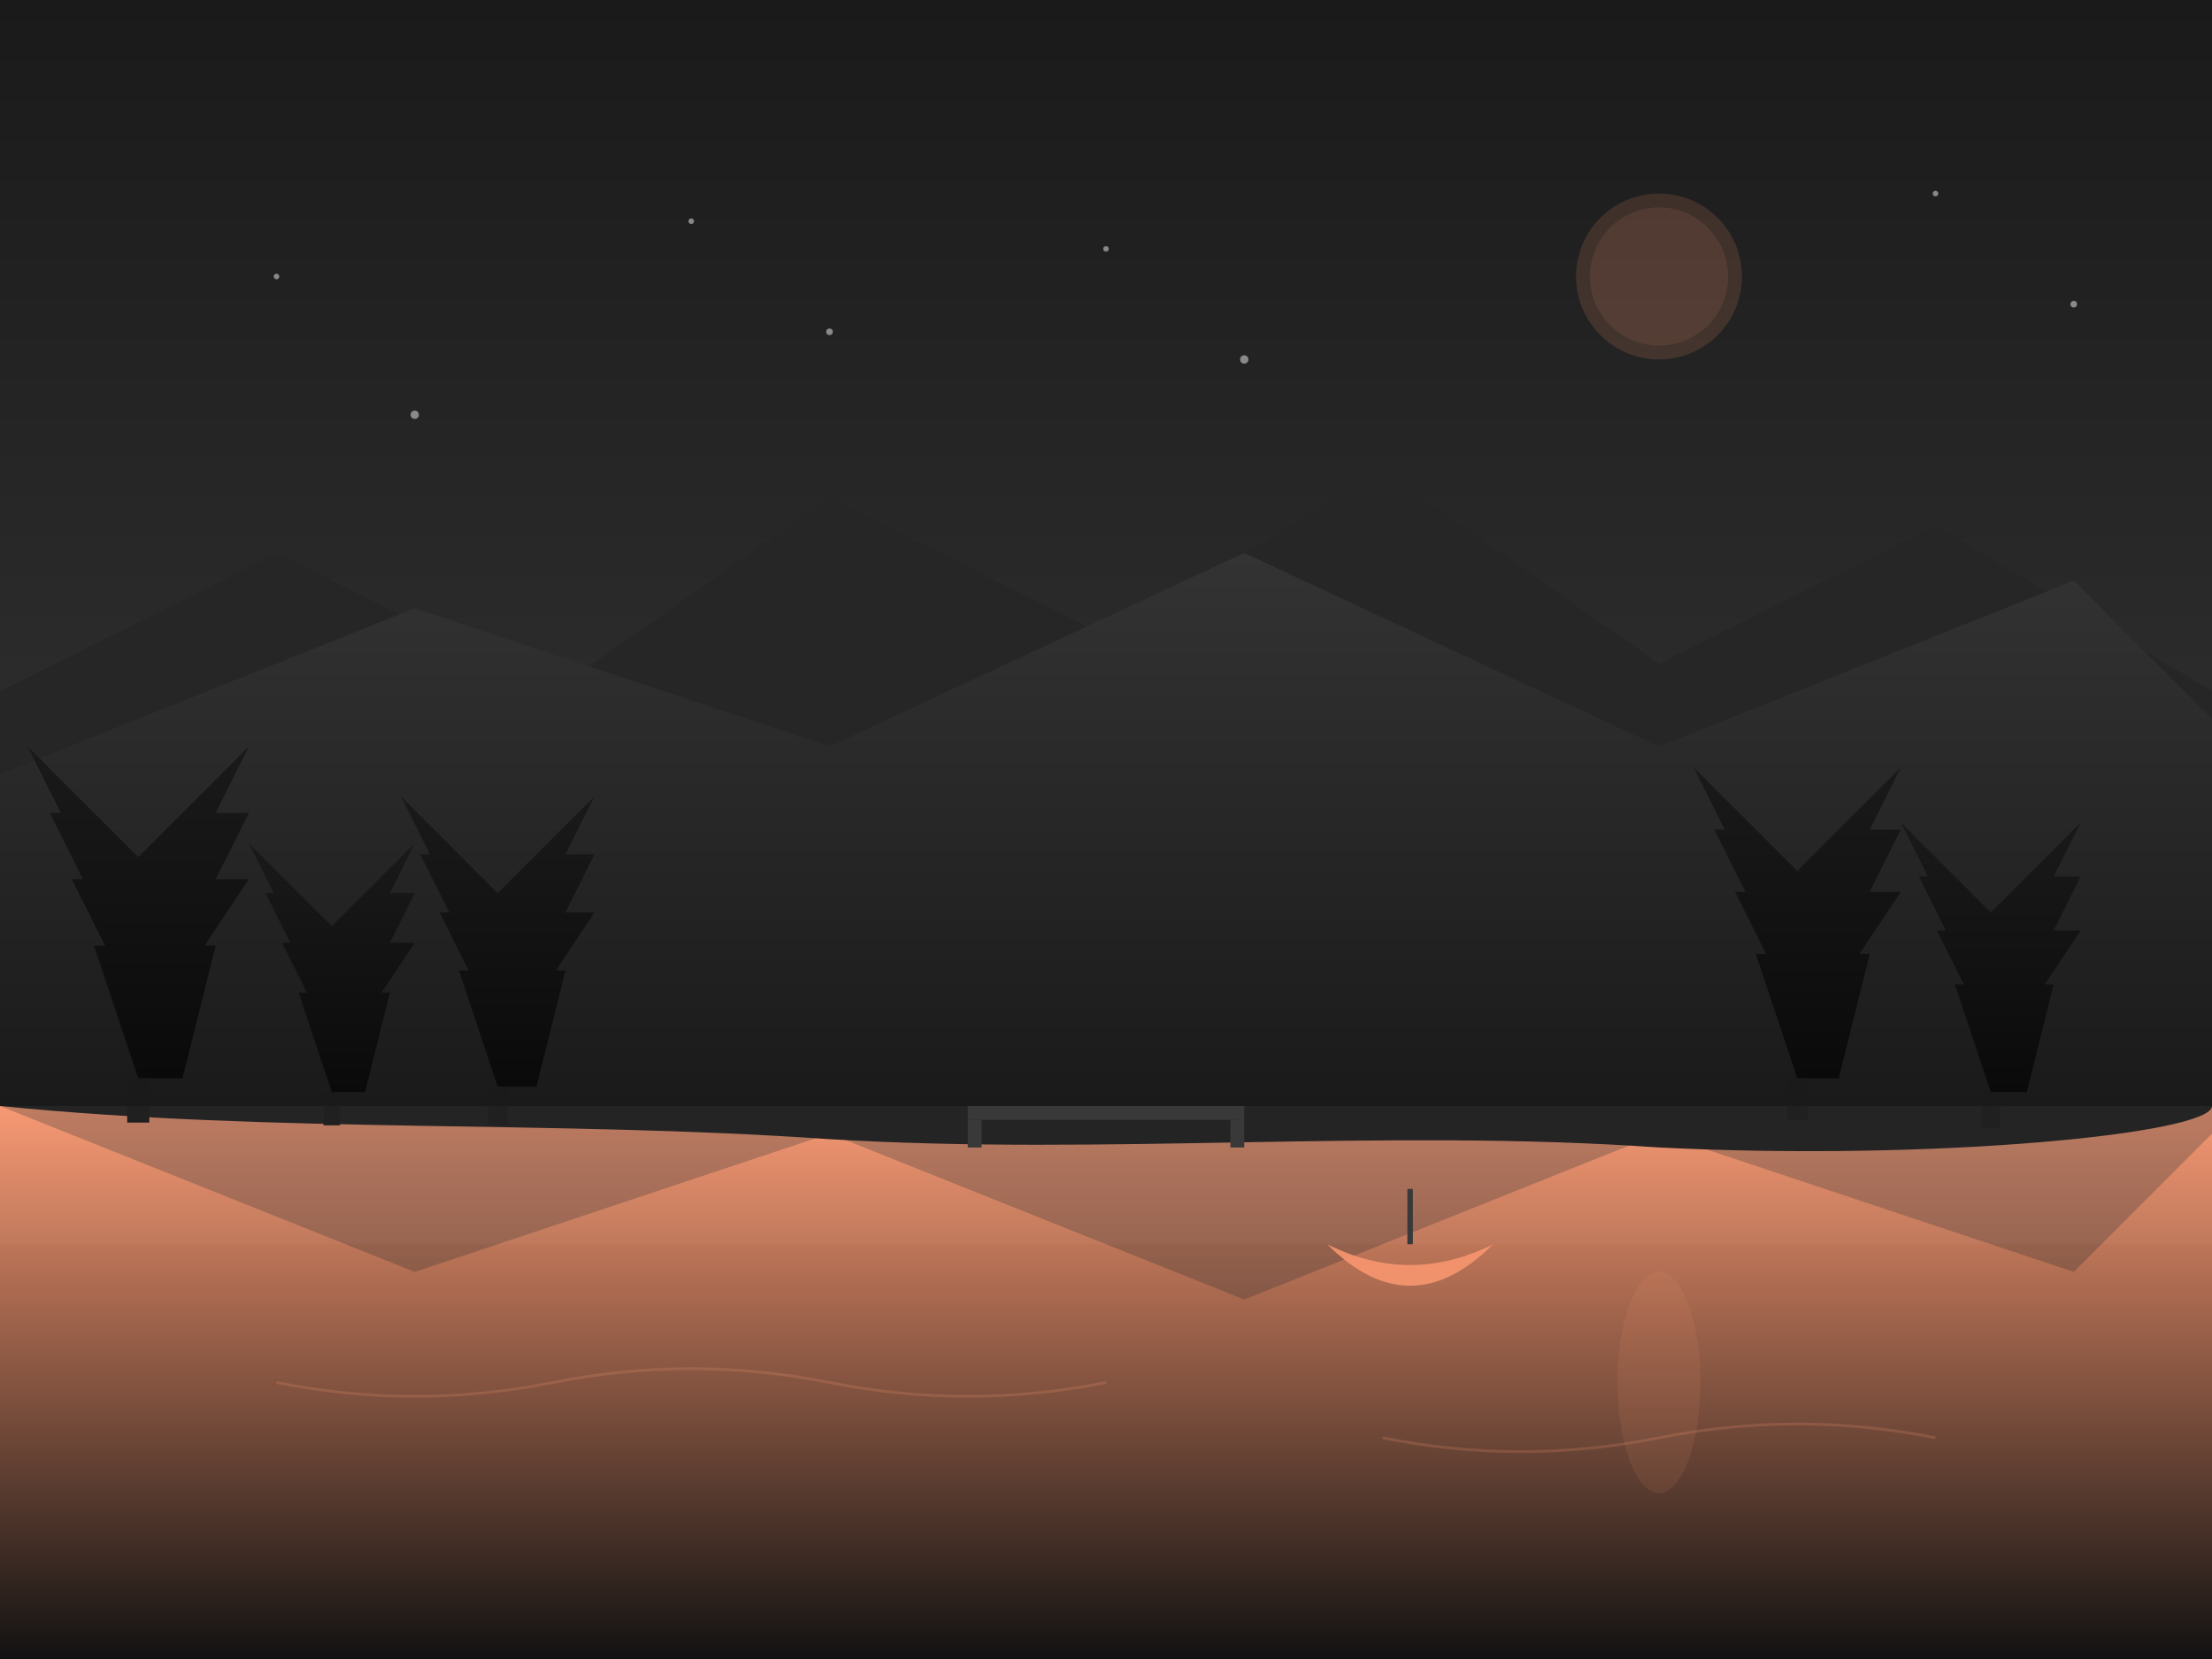 <svg xmlns="http://www.w3.org/2000/svg" viewBox="0 0 800 600" width="800" height="600">
  <rect x="0" y="0" width="800" height="600" fill="#808080" stroke="none"/>
  <!-- Sky gradient -->
  <defs>
    <linearGradient id="sky-gradient" x1="0%" y1="0%" x2="0%" y2="60%">
      <stop offset="0%" stop-color="#1a1a1a" />
      <stop offset="100%" stop-color="#333333" />
    </linearGradient>
    
    <!-- Mountain gradients -->
    <linearGradient id="mountain-gradient-1" x1="0%" y1="0%" x2="0%" y2="100%">
      <stop offset="0%" stop-color="#333333" />
      <stop offset="100%" stop-color="#1a1a1a" />
    </linearGradient>
    
    <!-- Lake gradient with turquoise accent color -->
    <linearGradient id="lake-gradient" x1="0%" y1="0%" x2="0%" y2="100%">
      <stop offset="0%" stop-color="#f7966f" opacity="0.4" />
      <stop offset="100%" stop-color="#121212" />
    </linearGradient>
    
    <!-- Tree texture -->
    <linearGradient id="tree-gradient" x1="0%" y1="0%" x2="0%" y2="100%">
      <stop offset="0%" stop-color="#1a1a1a" />
      <stop offset="100%" stop-color="#0a0a0a" />
    </linearGradient>
  </defs>
  
  <!-- Sky background -->
  <rect width="800" height="600" fill="url(#sky-gradient)" />
  
  <!-- Background mountains -->
  <path d="M0,250 L100,200 L200,250 L300,180 L400,230 L500,170 L600,240 L700,190 L800,250 L800,400 L0,400 Z" fill="#262626" />
  
  <!-- Middle mountain range -->
  <path d="M0,280 L150,220 L300,270 L450,200 L600,270 L750,210 L800,260 L800,400 L0,400 Z" fill="url(#mountain-gradient-1)" />
  
  <!-- Lake surface -->
  <path d="M0,400 L800,400 L800,600 L0,600 Z" fill="url(#lake-gradient)" />
  
  <!-- Lake reflection of mountains -->
  <path d="M0,400 L150,460 L300,410 L450,470 L600,410 L750,460 L800,410 L800,400 L0,400 Z" fill="#333333" opacity="0.3" />
  
  <!-- Shore line -->
  <path d="M0,400 C100,410 200,405 300,412 C400,418 500,408 600,415 C700,420 800,410 800,400 L0,400 Z" fill="#1e1e1e" />
  
  <!-- Foreground trees on the shore - left side -->
  <g transform="translate(50, 390) scale(0.8)">
    <path d="M0,0 L-20,-60 L-15,-60 L-30,-90 L-25,-90 L-40,-120 L-35,-120 L-50,-150 L0,-100 L50,-150 L35,-120 L50,-120 L35,-90 L50,-90 L30,-60 L35,-60 L20,0 Z" fill="url(#tree-gradient)" />
    <rect x="-5" y="0" width="10" height="20" fill="#1a1a1a" />
  </g>
  
  <g transform="translate(120, 395) scale(0.6)">
    <path d="M0,0 L-20,-60 L-15,-60 L-30,-90 L-25,-90 L-40,-120 L-35,-120 L-50,-150 L0,-100 L50,-150 L35,-120 L50,-120 L35,-90 L50,-90 L30,-60 L35,-60 L20,0 Z" fill="url(#tree-gradient)" />
    <rect x="-5" y="0" width="10" height="20" fill="#1a1a1a" />
  </g>
  
  <g transform="translate(180, 393) scale(0.7)">
    <path d="M0,0 L-20,-60 L-15,-60 L-30,-90 L-25,-90 L-40,-120 L-35,-120 L-50,-150 L0,-100 L50,-150 L35,-120 L50,-120 L35,-90 L50,-90 L30,-60 L35,-60 L20,0 Z" fill="url(#tree-gradient)" />
    <rect x="-5" y="0" width="10" height="20" fill="#1a1a1a" />
  </g>
  
  <!-- Foreground trees on the shore - right side -->
  <g transform="translate(650, 390) scale(0.75)">
    <path d="M0,0 L-20,-60 L-15,-60 L-30,-90 L-25,-90 L-40,-120 L-35,-120 L-50,-150 L0,-100 L50,-150 L35,-120 L50,-120 L35,-90 L50,-90 L30,-60 L35,-60 L20,0 Z" fill="url(#tree-gradient)" />
    <rect x="-5" y="0" width="10" height="20" fill="#1a1a1a" />
  </g>
  
  <g transform="translate(720, 395) scale(0.65)">
    <path d="M0,0 L-20,-60 L-15,-60 L-30,-90 L-25,-90 L-40,-120 L-35,-120 L-50,-150 L0,-100 L50,-150 L35,-120 L50,-120 L35,-90 L50,-90 L30,-60 L35,-60 L20,0 Z" fill="url(#tree-gradient)" />
    <rect x="-5" y="0" width="10" height="20" fill="#1a1a1a" />
  </g>
  
  <!-- Small dock extending into the lake -->
  <rect x="350" y="400" width="100" height="5" fill="#333333" />
  <rect x="350" y="405" width="5" height="10" fill="#333333" />
  <rect x="445" y="405" width="5" height="10" fill="#333333" />
  
  <!-- Canoe on the lake -->
  <path d="M480,450 C500,460 520,460 540,450 C520,470 500,470 480,450 Z" fill="#f7966f" opacity="0.9" />
  <line x1="510" y1="450" x2="510" y2="430" stroke="#333333" stroke-width="2" />
  
  <!-- Subtle ripples in the water -->
  <path d="M100,500 Q150,510 200,500 Q250,490 300,500 Q350,510 400,500" stroke="#f7966f" stroke-width="1" opacity="0.2" fill="none" />
  <path d="M500,520 Q550,530 600,520 Q650,510 700,520" stroke="#f7966f" stroke-width="1" opacity="0.2" fill="none" />
  
  <!-- Subtle mist/fog on the lake -->
  <rect x="0" y="400" width="800" height="50" fill="white" opacity="0.03" />
  
  <!-- Moon and stars -->
  <circle cx="600" cy="100" r="30" fill="#f7966f" opacity="0.15" />
  <circle cx="600" cy="100" r="25" fill="#f7966f" opacity="0.1" />
  
  <!-- Stars in the sky -->
  <g fill="#f0f0f0" opacity="0.5">
    <circle cx="100" cy="100" r="1" />
    <circle cx="150" cy="150" r="1.5" />
    <circle cx="250" cy="80" r="1" />
    <circle cx="300" cy="120" r="1.2" />
    <circle cx="400" cy="90" r="1" />
    <circle cx="450" cy="130" r="1.5" />
    <circle cx="700" cy="70" r="1" />
    <circle cx="750" cy="110" r="1.2" />
  </g>
  
  <!-- Moon reflection in water -->
  <ellipse cx="600" cy="500" rx="15" ry="40" fill="#f7966f" opacity="0.1" />
</svg>
